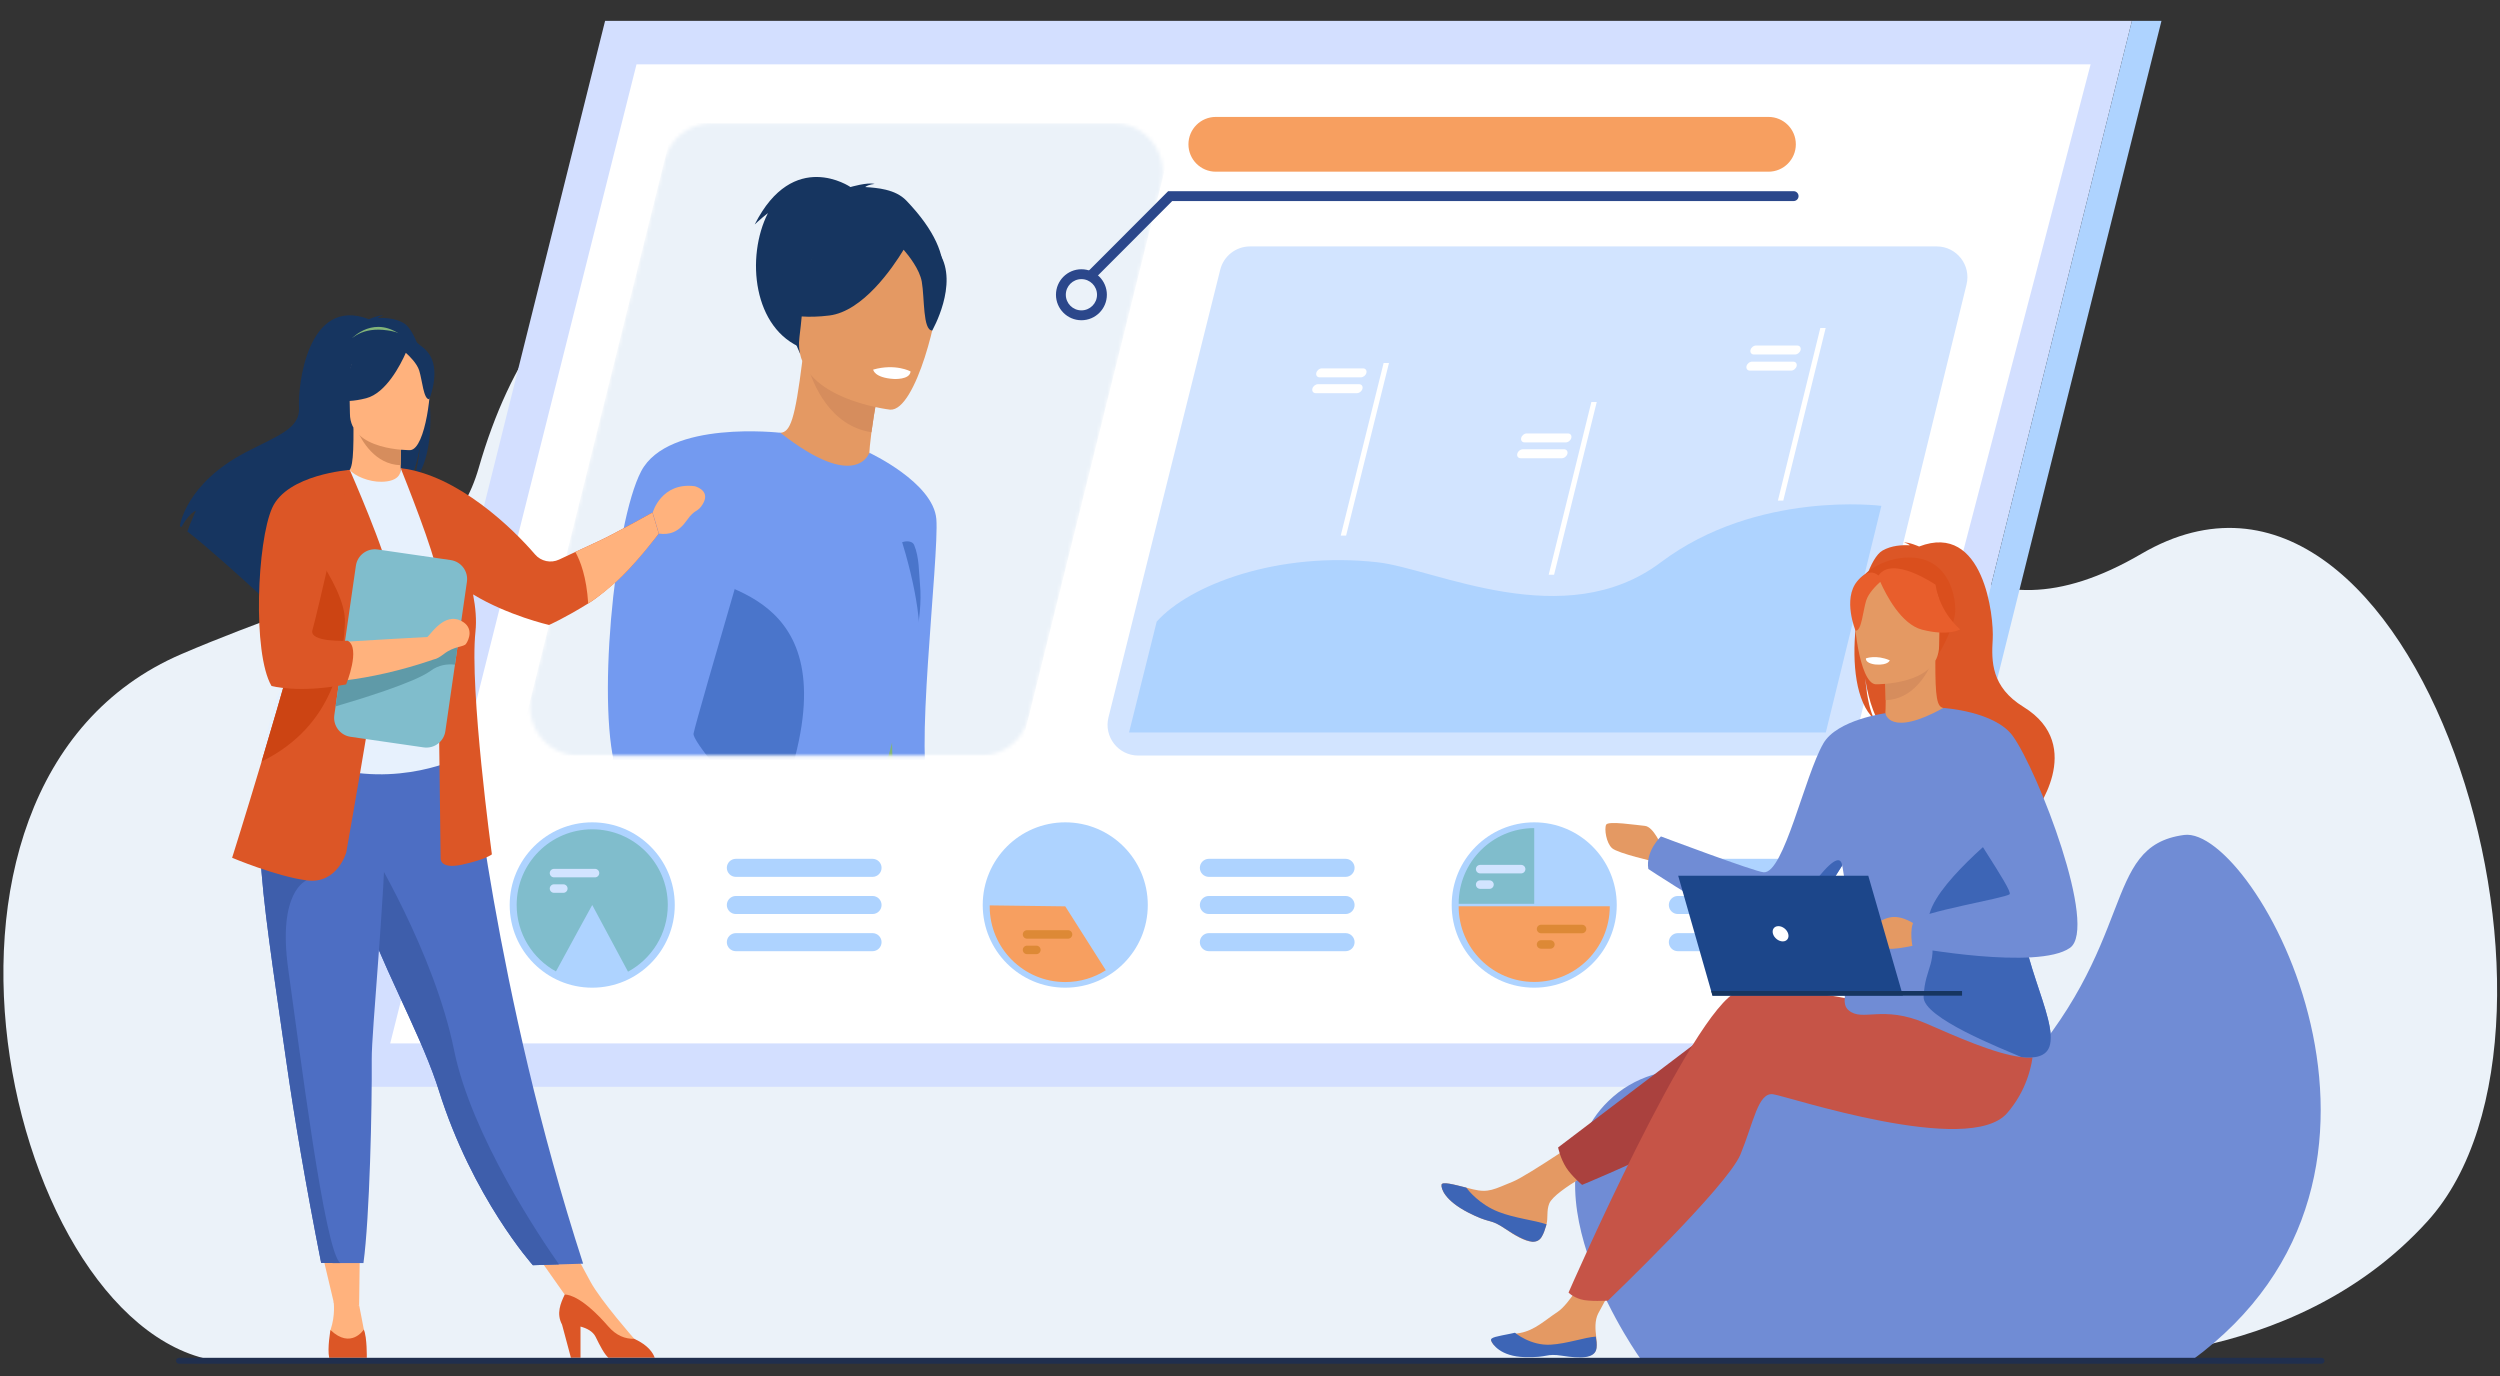 <svg width="692" height="381" viewBox="0 0 692 381" fill="none" xmlns="http://www.w3.org/2000/svg">
<rect x="0" y="0" width="692" height="381" fill="#333333" stroke="none"/>
<path d="M574.434 375.853C574.434 375.853 633.952 380.055 672.005 337.958C721.259 283.47 668.858 108.828 592.724 153.305C500.345 207.268 511.936 23.53 343.508 69.846C296.148 82.87 168.189 5.503 132.502 129.554C124.016 159.052 93.949 162.3 50.302 181.018C-35.119 217.65 3.939 376.47 64.975 377.096C126.012 377.719 574.434 375.853 574.434 375.853Z" fill="#EBF2F9"/>
<path d="M516.478 300.828H93.853L167.488 5.778H590.113L516.478 300.828Z" fill="#D3DFFF"/>
<path d="M507.776 288.808H108.008L176.188 17.801H578.685L507.776 288.808Z" fill="white"/>
<path d="M524.657 300.829H516.477L590.112 5.782H598.292L524.657 300.829Z" fill="#AED3FF"/>
<mask id="mask0_632_17301" style="mask-type:luminance" maskUnits="userSpaceOnUse" x="146" y="34" width="176" height="176">
<path d="M271.535 209.137H160.22C151.456 209.137 145.024 200.889 147.143 192.371L183.969 44.339C185.466 38.326 190.858 34.105 197.046 34.105H308.364C317.126 34.105 323.56 42.35 321.441 50.868L284.612 198.9C283.118 204.916 277.723 209.137 271.535 209.137Z" fill="white"/>
</mask>
<g mask="url(#mask0_632_17301)">
<path d="M282.066 209.137H142.971L186.514 34.105H325.609L282.066 209.137Z" fill="#EBF2F9"/>
<path d="M296.629 236.809C296.487 237.268 296.296 237.705 296.048 238.104C293.305 242.535 248.093 242.756 242.925 239.038C240.618 237.377 239.911 214.461 239.84 189.634C239.75 158.941 240.626 125.319 240.626 125.319C240.626 125.319 258.317 133.542 259.179 143.664C260.041 153.785 252.604 214.617 257.769 218.335C262.937 222.054 286.768 222.537 294.72 224.873C294.72 224.873 298.096 232.159 296.629 236.809Z" fill="#739AF0"/>
<path d="M250.886 55.535C247.793 52.308 242.734 52.002 239.483 51.775C240.427 51.024 242.101 50.923 242.101 50.923C240.138 50.366 235.414 51.773 235.414 51.773C235.414 51.773 219.615 40.897 208.902 62.138C208.902 62.138 210.466 60.632 212.568 58.966C206.384 71.18 208.456 91.142 222.274 96.44C231.261 99.885 282.589 88.607 250.886 55.535Z" fill="#163560"/>
<path d="M241.314 130.392C241.402 130.444 231.756 133.971 225.199 131.225C219.03 128.649 215.927 119.8 216.02 119.795C218.796 119.606 220.059 115.981 222.074 99.956L223.269 100.354L243.324 107.111C243.324 107.111 242.015 113.539 241.211 119.65C240.532 124.783 240.213 129.69 241.314 130.392Z" fill="#E49963"/>
<path d="M243.325 107.11C243.325 107.11 242.016 113.539 241.212 119.65C229.736 117.831 225.009 106.515 223.27 100.354L243.325 107.11Z" fill="#D68D5D"/>
<path d="M221.433 97.836C221.433 97.836 216.633 87.495 216.24 79.138C215.962 73.172 221.724 51.937 243.01 57.868C243.01 57.868 249.228 59.307 254.631 64.083C258.926 67.88 264.833 75.639 254.792 93.519L251.994 99.636L221.433 97.836Z" fill="#163560"/>
<path d="M246.419 113.399C246.419 113.399 219.108 110.31 221.29 93.303C223.472 76.297 221.418 64.443 238.946 65.695C256.477 66.948 259.024 73.874 259.676 79.728C260.325 85.583 253.58 113.765 246.419 113.399Z" fill="#E49963"/>
<path d="M248.214 151.914C247.987 149.917 252.255 148.991 253.033 150.846C254.486 154.321 254.328 158.446 254.658 161.79C255.594 171.341 251.814 183.76 251.814 183.76L248.214 151.914Z" fill="#4A75CB"/>
<path d="M260.087 70.167C256.545 64.514 253.22 65.211 251.235 66.514C246.487 56.933 226.223 67.265 226.223 67.265C222.823 79.231 213.133 85.08 213.133 85.08C213.133 85.08 217.704 88.798 229.537 87.334C238.848 86.184 247.051 74.183 250.125 69.123C251.556 70.776 254.545 74.557 255.148 77.955C255.947 82.46 255.405 91.457 258.036 91.489C258.036 91.489 265.413 78.657 260.087 70.167Z" fill="#163560"/>
<path d="M241.697 102.305C241.697 102.305 241.926 104.532 247.334 104.895C247.334 104.895 251.875 105.201 252.044 102.808C252.044 102.808 247.896 100.551 241.697 102.305Z" fill="white"/>
<path d="M296.63 236.809C296.488 237.268 296.298 237.705 296.049 238.104C293.306 242.535 248.094 242.756 242.926 239.038C240.619 237.377 239.872 208.902 246.237 184.342C247.745 199.056 244.98 228.474 252.668 230.872C261.387 233.596 285.187 233.651 296.63 236.809Z" fill="#82B479"/>
<path d="M253.332 185.121C235.384 237.022 243.566 246.411 237.149 250.908C237.116 250.93 231.771 252.463 231.733 252.49C225.078 256.907 225.744 250.594 205.887 256.315C196.428 259.041 184.281 262.705 173.859 264.45C169.934 265.1 166.256 265.491 163.055 265.447C156.922 265.374 152.55 263.737 151.609 259.459C148.874 247.026 173.465 218.147 171.123 195.955C171.104 195.767 171.086 195.573 171.071 195.382C170.943 193.45 171.154 191.281 171.653 188.934C174.165 177.051 183.994 160.58 193.768 146.693C204.556 131.378 215.271 119.21 216.016 119.795C237.1 136.342 240.626 125.319 240.626 125.319C240.626 125.319 259.455 167.418 253.332 185.121Z" fill="#739AF0"/>
<path d="M233.644 251.976C233.612 251.998 233.683 251.952 233.644 251.976C226.99 256.397 225.744 250.594 205.887 256.315C196.428 259.041 184.281 262.705 173.859 264.45C168.62 264.68 164.703 264.969 163.055 265.447C156.922 265.374 152.55 263.737 151.609 259.459C148.874 247.026 173.465 218.147 171.123 195.955C171.104 195.767 171.086 195.573 171.071 195.382C170.906 193.199 171.121 191.068 171.653 188.934C173.915 179.949 181.896 170.92 191.35 157.487C195.731 163.517 234.656 162.241 218.773 214.142C213.905 230.05 232.908 239.043 233.644 251.976Z" fill="#4A75CB"/>
<path d="M216.018 119.795C216.018 119.795 184.969 116.183 177.476 130.444C169.983 144.702 164.88 197.57 170.948 214.459C177.017 231.35 220.393 258.741 225.408 260.265C230.426 261.784 234.653 254.285 234.55 253.4C234.449 252.517 191.235 207.085 191.975 203.045C192.715 199.007 216.018 119.795 216.018 119.795Z" fill="#739AF0"/>
</g>
<path d="M299.335 77.261C296.955 77.261 295.018 79.201 295.018 81.586C295.018 83.971 296.955 85.911 299.335 85.911C301.719 85.911 303.655 83.971 303.655 81.586C303.655 79.201 301.719 77.261 299.335 77.261ZM299.335 88.643C295.452 88.643 292.291 85.479 292.291 81.586C292.291 77.696 295.452 74.53 299.335 74.53C303.222 74.53 306.382 77.696 306.382 81.586C306.382 85.479 303.222 88.643 299.335 88.643Z" fill="#2B478B"/>
<path d="M302.333 77.261C301.985 77.261 301.638 77.127 301.373 76.861C300.839 76.327 300.839 75.462 301.373 74.927L323.342 52.92H496.478C497.231 52.92 497.84 53.531 497.84 54.285C497.84 55.04 497.231 55.651 496.478 55.651H324.47L303.3 76.861C303.031 77.127 302.684 77.261 302.333 77.261Z" fill="#2B478B"/>
<path d="M489.519 47.525H336.528C332.349 47.525 328.961 44.131 328.961 39.945C328.961 35.755 332.349 32.364 336.528 32.364H489.519C493.698 32.364 497.087 35.755 497.087 39.945C497.087 44.131 493.698 47.525 489.519 47.525Z" fill="#F79F60"/>
<path d="M424.674 227.621C412.056 227.621 401.828 237.866 401.828 250.506C401.828 263.144 412.056 273.392 424.674 273.392C437.291 273.392 447.519 263.144 447.519 250.506C447.519 237.866 437.291 227.621 424.674 227.621Z" fill="#AED3FF"/>
<path d="M502.269 237.721H464.422C463.05 237.721 461.932 238.843 461.932 240.217C461.932 241.592 463.05 242.717 464.422 242.717H502.269C503.642 242.717 504.764 241.592 504.764 240.217C504.764 238.843 503.642 237.721 502.269 237.721Z" fill="#AED3FF"/>
<path d="M502.269 248.006H464.422C463.05 248.006 461.932 249.132 461.932 250.506C461.932 251.88 463.05 253.003 464.422 253.003H502.269C503.642 253.003 504.764 251.88 504.764 250.506C504.764 249.132 503.642 248.006 502.269 248.006Z" fill="#AED3FF"/>
<path d="M502.269 258.292H464.422C463.05 258.292 461.932 259.418 461.932 260.792C461.932 262.166 463.05 263.289 464.422 263.289H502.269C503.642 263.289 504.764 262.166 504.764 260.792C504.764 259.418 503.642 258.292 502.269 258.292Z" fill="#AED3FF"/>
<path d="M403.758 250.172H424.675V229.219C413.124 229.219 403.758 238.6 403.758 250.172Z" fill="#80BDCC"/>
<path d="M445.59 250.849H424.672H403.754C403.754 262.421 413.119 271.802 424.672 271.802C436.225 271.802 445.59 262.421 445.59 250.849Z" fill="#F79F60"/>
<path d="M421.06 239.402H409.707C409.061 239.402 408.531 239.929 408.531 240.576C408.531 241.224 409.061 241.754 409.707 241.754H421.06C421.703 241.754 422.233 241.224 422.233 240.576C422.233 239.929 421.703 239.402 421.06 239.402Z" fill="#D2E4FF"/>
<path d="M412.293 243.683H409.709C409.062 243.683 408.533 244.21 408.533 244.858C408.533 245.505 409.062 246.035 409.709 246.035H412.293C412.939 246.035 413.468 245.505 413.468 244.858C413.468 244.21 412.939 243.683 412.293 243.683Z" fill="#D2E4FF"/>
<path d="M437.917 255.97H426.564C425.917 255.97 425.391 256.5 425.391 257.147C425.391 257.792 425.917 258.322 426.564 258.322H437.917C438.561 258.322 439.091 257.792 439.091 257.147C439.091 256.5 438.561 255.97 437.917 255.97Z" fill="#DD8936"/>
<path d="M429.149 260.251H426.564C425.916 260.251 425.387 260.781 425.387 261.426C425.387 262.073 425.916 262.603 426.564 262.603H429.149C429.794 262.603 430.324 262.073 430.324 261.426C430.324 260.781 429.794 260.251 429.149 260.251Z" fill="#DD8936"/>
<path d="M272.018 250.507C272.018 237.866 282.247 227.621 294.863 227.621C307.482 227.621 317.709 237.866 317.709 250.507C317.709 263.144 307.482 273.392 294.863 273.392C282.247 273.392 272.018 263.144 272.018 250.507Z" fill="#AED3FF"/>
<path d="M334.61 242.718H372.458C373.83 242.718 374.951 241.592 374.951 240.218C374.951 238.844 373.83 237.721 372.458 237.721H334.61C333.238 237.721 332.117 238.844 332.117 240.218C332.117 241.592 333.238 242.718 334.61 242.718Z" fill="#AED3FF"/>
<path d="M372.458 248.007H334.61C333.238 248.007 332.117 249.132 332.117 250.507C332.117 251.881 333.238 253.003 334.61 253.003H372.458C373.83 253.003 374.951 251.881 374.951 250.507C374.951 249.132 373.83 248.007 372.458 248.007Z" fill="#AED3FF"/>
<path d="M372.458 258.292H334.61C333.238 258.292 332.117 259.418 332.117 260.792C332.117 262.166 333.238 263.289 334.61 263.289H372.458C373.83 263.289 374.951 262.166 374.951 260.792C374.951 259.418 373.83 258.292 372.458 258.292Z" fill="#AED3FF"/>
<path d="M294.863 250.878L273.948 250.61C273.945 250.698 273.945 250.788 273.945 250.878C273.945 262.45 283.313 271.832 294.863 271.832C298.995 271.832 302.846 270.63 306.088 268.562L294.863 250.878Z" fill="#F79F60"/>
<path d="M295.635 257.476H284.282C283.636 257.476 283.109 258.006 283.109 258.65C283.109 259.298 283.636 259.828 284.282 259.828H295.635C296.282 259.828 296.811 259.298 296.811 258.65C296.811 258.006 296.282 257.476 295.635 257.476Z" fill="#DD8936"/>
<path d="M286.867 261.757H284.282C283.636 261.757 283.109 262.287 283.109 262.931C283.109 263.579 283.636 264.109 284.282 264.109H286.867C287.514 264.109 288.043 263.579 288.043 262.931C288.043 262.287 287.514 261.757 286.867 261.757Z" fill="#DD8936"/>
<path d="M141.084 250.507C141.084 237.866 151.313 227.621 163.93 227.621C176.548 227.621 186.776 237.866 186.776 250.507C186.776 263.144 176.548 273.392 163.93 273.392C151.313 273.392 141.084 263.144 141.084 250.507Z" fill="#AED3FF"/>
<path d="M163.929 229.553C152.377 229.553 143.012 238.934 143.012 250.506C143.012 258.432 147.408 265.333 153.891 268.892C157.241 262.674 163.929 250.506 163.929 250.506L173.834 268.963C180.39 265.426 184.845 258.486 184.845 250.506C184.845 238.934 175.482 229.553 163.929 229.553Z" fill="#80BDCC"/>
<path d="M241.523 237.721H203.677C202.306 237.721 201.184 238.847 201.184 240.218C201.184 241.592 202.306 242.718 203.677 242.718H241.523C242.895 242.718 244.019 241.592 244.019 240.218C244.019 238.847 242.895 237.721 241.523 237.721Z" fill="#AED3FF"/>
<path d="M241.523 248.007H203.677C202.306 248.007 201.184 249.132 201.184 250.507C201.184 251.881 202.306 253.003 203.677 253.003H241.523C242.895 253.003 244.019 251.881 244.019 250.507C244.019 249.132 242.895 248.007 241.523 248.007Z" fill="#AED3FF"/>
<path d="M241.523 258.292H203.677C202.306 258.292 201.184 259.418 201.184 260.792C201.184 262.166 202.306 263.289 203.677 263.289H241.523C242.895 263.289 244.019 262.166 244.019 260.792C244.019 259.418 242.895 258.292 241.523 258.292Z" fill="#AED3FF"/>
<path d="M164.699 240.499H153.346C152.7 240.499 152.172 241.027 152.172 241.674C152.172 242.322 152.7 242.852 153.346 242.852H164.699C165.345 242.852 165.873 242.322 165.873 241.674C165.873 241.027 165.345 240.499 164.699 240.499Z" fill="#D2E4FF"/>
<path d="M155.932 244.78H153.346C152.7 244.78 152.172 245.308 152.172 245.955C152.172 246.603 152.7 247.133 153.346 247.133H155.932C156.578 247.133 157.106 246.603 157.106 245.955C157.106 245.308 156.578 244.78 155.932 244.78Z" fill="#D2E4FF"/>
<path d="M315.071 209.138H505.739C509.653 209.138 513.062 206.46 513.996 202.652L544.336 78.752C545.65 73.388 541.594 68.21 536.082 68.21H346.005C342.106 68.21 338.707 70.866 337.762 74.656L306.827 198.56C305.485 203.931 309.54 209.138 315.071 209.138Z" fill="#D2E4FF"/>
<path d="M520.76 140.022C520.76 140.022 486.356 135.585 459.728 155.64C433.072 175.713 397.168 157.418 381.332 155.64C353.806 152.549 329.306 161.842 320.176 172.062L312.518 202.75H505.386L520.76 140.022Z" fill="#AED3FF"/>
<path d="M492.125 138.558H493.611L505.345 90.797H503.86L492.125 138.558Z" fill="white"/>
<path d="M428.678 159.085H430.168L441.977 111.28H440.489L428.678 159.085Z" fill="white"/>
<path d="M371.113 148.26H372.599L384.471 100.479H382.986L371.113 148.26Z" fill="white"/>
<path d="M485.47 98.121H496.861C497.544 98.121 498.236 97.562 498.405 96.878C498.57 96.195 498.15 95.639 497.471 95.639H486.08C485.401 95.639 484.705 96.195 484.536 96.878C484.371 97.562 484.791 98.121 485.47 98.121Z" fill="white"/>
<path d="M484.368 102.589H495.761C496.442 102.589 497.133 102.028 497.305 101.345C497.47 100.663 497.054 100.105 496.37 100.105H484.98C484.299 100.105 483.604 100.663 483.436 101.345C483.267 102.028 483.687 102.589 484.368 102.589Z" fill="white"/>
<path d="M422 122.459H433.397C434.075 122.459 434.772 121.898 434.943 121.216C435.108 120.533 434.69 119.976 434.008 119.976H422.611C421.929 119.976 421.236 120.533 421.067 121.216C420.896 121.898 421.318 122.459 422 122.459Z" fill="white"/>
<path d="M420.912 126.841H432.311C432.992 126.841 433.69 126.282 433.858 125.601C434.025 124.916 433.608 124.357 432.927 124.357H421.531C420.848 124.357 420.152 124.916 419.981 125.601C419.811 126.282 420.231 126.841 420.912 126.841Z" fill="white"/>
<path d="M365.28 104.45H376.674C377.354 104.45 378.052 103.892 378.221 103.209C378.39 102.526 377.973 101.966 377.291 101.966H365.899C365.217 101.966 364.522 102.526 364.353 103.209C364.181 103.892 364.601 104.45 365.28 104.45Z" fill="white"/>
<path d="M364.192 108.829H375.586C376.266 108.829 376.964 108.269 377.133 107.586C377.302 106.903 376.885 106.346 376.203 106.346H364.811C364.129 106.346 363.431 106.903 363.262 107.586C363.093 108.269 363.51 108.829 364.192 108.829Z" fill="white"/>
<path d="M88.022 342.102L92.579 361.33L99.406 361.292L99.656 342.102H88.022Z" fill="#FFB27D"/>
<path d="M145.445 342.922L158.413 361.33L163.468 354.831L155.663 340.39L145.445 342.922Z" fill="#FFB27D"/>
<path d="M111.731 89.419C109.375 88.077 106.551 87.93 104.575 88.047C105.084 87.52 106.084 87.329 106.084 87.329C104.859 87.146 102.125 88.364 102.125 88.364C85.085 81.786 82.407 106.919 82.765 112.76C83.121 118.598 77.04 120.505 68.174 125.106C51.259 133.883 49.773 145.636 49.773 145.636C49.905 145.715 50.043 145.803 50.189 145.904C51.028 144.481 52.756 141.806 54.213 141.402C54.158 141.53 52.491 145.084 51.869 147.12C56.859 150.922 66.195 159.348 72.701 165.322C72.672 164.153 72.718 162.495 73.144 161.621L73.948 166.47C77.429 169.674 79.83 171.931 79.83 171.931C79.4 167.213 101.133 142.311 112.472 134.856C115.232 130.785 116.214 123.592 116.287 123.027C115.811 128.728 114.837 131.927 113.966 133.728C123.568 124.876 117.978 92.973 111.731 89.419Z" fill="#163560"/>
<path d="M111.8 135.225C111.856 135.252 106.325 138.129 102.164 136.99C98.25 135.919 95.693 130.837 95.747 130.824C97.404 130.496 97.882 128.215 97.847 118.41L98.596 118.557L111.195 121.057C111.195 121.057 110.908 125.029 110.9 128.769C110.891 131.911 111.081 134.891 111.8 135.225Z" fill="#FFB27D"/>
<path d="M97.553 93.533C97.553 93.533 103.768 86.905 111.57 93.194C111.57 93.194 107.029 92.407 97.553 93.533Z" fill="#82B479"/>
<path d="M111.194 121.057C111.194 121.057 110.908 125.029 110.899 128.769C103.849 128.57 100.123 122.128 98.596 118.557L111.194 121.057Z" fill="#D68D5D"/>
<path d="M97.297 117.183C97.297 117.183 93.602 111.334 92.716 106.335C92.082 102.767 93.897 89.533 107.172 91.438C107.172 91.438 111.027 91.82 114.651 94.27C117.533 96.221 121.692 100.431 117.042 111.979L115.834 115.877L97.297 117.183Z" fill="#163560"/>
<path d="M161.412 349.785L154.733 349.987L147.505 350.211C147.505 350.211 130.808 331.587 121.442 301.736C121.223 301.042 120.994 300.34 120.749 299.629C115.624 284.658 104.998 265.865 99.398 248.854C98.507 246.146 97.706 243.595 96.988 241.182C96.758 240.407 96.534 239.65 96.321 238.901C92.195 224.537 91 215.106 89.898 205.031L130.334 205.356C130.334 205.356 136.861 274.157 161.412 349.785Z" fill="#4D6EC3"/>
<path d="M124.671 182.08C124.569 201.356 127.493 209.626 127.493 209.626C127.493 209.626 110.181 218.436 89.604 211.951C89.362 211.874 72.566 208.033 72.566 208.033C72.911 207.255 75.973 194.264 76.309 193.549C80.653 184.203 83.952 180.105 84.467 177.234C85.423 171.868 85.444 166.319 84.967 161.082C83.712 147.226 79.978 135.725 79.978 135.725C85.584 134.446 90.98 132.261 96.815 130.07C98.158 131.742 102.116 133.435 105.675 133.356C109.774 133.263 111.054 131.528 110.903 129.572C115.271 132.007 118.743 134.323 118.743 134.323C122.455 140.781 129.984 147.054 130.529 156.963C130.664 159.4 124.674 181.542 124.671 182.08Z" fill="#E7F1FD"/>
<path d="M89.898 184.23C88.13 186.735 84.741 201.968 76.311 203.881C80.655 193.027 83.954 188.265 84.469 184.929C85.425 178.698 85.446 172.251 84.969 166.169C87.791 161.216 89.898 157.818 89.898 157.818C90.12 157.017 94.383 143.811 95.749 155.616C97.112 167.423 91.872 181.427 89.898 184.23Z" fill="#5F9AA8"/>
<path d="M113.551 124.6C113.551 124.6 96.871 124.873 96.859 114.468C96.848 104.059 94.687 97.084 105.336 96.47C115.986 95.852 118.059 99.822 118.907 103.294C119.754 106.769 117.89 124.259 113.551 124.6Z" fill="#FFB27D"/>
<path d="M118.411 97.508C115.837 94.382 113.89 95.063 112.798 96C109.193 90.604 97.8 98.407 97.8 98.407C96.685 105.876 91.309 110.154 91.309 110.154C91.309 110.154 94.349 112.036 101.358 110.23C106.874 108.81 110.877 100.945 112.332 97.658C113.323 98.54 115.417 100.581 116.044 102.581C116.875 105.231 117.25 110.687 118.837 110.501C118.837 110.501 122.278 102.201 118.411 97.508Z" fill="#163560"/>
<path d="M92.35 360.256C92.35 360.256 92.9 364.064 91.481 368.14C91.481 368.14 90.364 373.238 95.378 373.334C100.392 373.429 101.622 372.954 101.054 369.829C100.486 366.701 99.406 361.292 99.406 361.292L92.35 360.256Z" fill="#FFB27D"/>
<path d="M101.528 375.836C101.528 375.836 101.523 375.839 101.512 375.847H91.138C91.127 375.839 91.121 375.836 91.121 375.836C90.554 373.17 91.481 368.146 91.481 368.146C97.159 373.582 100.713 368.009 100.713 368.009C101.635 370.334 101.528 375.836 101.528 375.836Z" fill="#DC5626"/>
<path d="M175.553 370.577C175.553 370.577 166.308 360.059 163.47 354.831L156.596 358.357L171.961 372.812L175.556 372.339L175.553 370.577Z" fill="#FFB27D"/>
<path d="M181.222 375.82H168.396C167.267 374.798 166.19 372.746 164.87 370.05C164.114 368.509 162.421 367.66 160.683 367.192V375.82H158.03L155.573 366.646C153.936 363.573 155.165 360.753 156.316 358.325C157.655 358.322 161.54 359.292 168.369 367.149C170.613 369.73 173.089 370.651 175.552 370.577C175.585 370.596 175.62 370.618 175.653 370.629C179.542 372.416 180.81 374.612 181.222 375.82Z" fill="#DC5626"/>
<path d="M180.6 141.874C180.6 141.874 169.65 148.005 165.739 149.772C164.349 150.401 161.829 151.575 159.254 152.78C157.7 153.507 156.126 154.25 154.765 154.889C152.466 155.971 149.731 155.378 148.078 153.444C142.149 146.51 126.806 131.479 110.96 129.597L110.905 129.572C110.905 129.572 110.908 129.578 110.912 129.589C110.906 129.589 110.899 129.589 110.893 129.586L110.98 129.758C111.871 131.977 120.557 153.717 120.827 158.304C121.11 163.137 121.962 237.341 121.962 237.341C121.962 237.341 121.394 240.754 127.922 239.33C134.45 237.91 136.153 236.489 136.153 236.489C136.153 236.489 129.909 190.716 131.612 174.794C131.946 171.669 131.644 168.158 130.947 164.533C140.597 170.387 151.975 172.991 151.975 172.991C151.975 172.991 156.219 171.136 162.813 167.044C165.581 165.322 168.792 162.58 171.952 159.678C175.77 156.173 182.34 147.702 182.34 147.702L180.6 141.874Z" fill="#DC5626"/>
<path d="M154.732 349.987L147.504 350.211C147.504 350.211 130.807 331.587 121.441 301.736C121.222 301.042 120.993 300.34 120.748 299.629C115.623 284.658 104.997 265.865 99.397 248.854C98.506 246.146 97.705 243.595 96.987 241.182C96.757 240.407 96.533 239.65 96.32 238.901L102.275 234.374C102.275 234.374 120.152 263.374 125.687 290.666C130.494 314.371 149.748 342.895 154.732 349.987Z" fill="#3E5EAB"/>
<path d="M102.896 293.206C102.998 306.478 102.328 336.988 100.603 349.621H94.2C90.661 349.621 88.895 349.572 88.895 349.572C84.567 327.607 81.488 309.434 79.245 293.775C77.406 280.924 75.772 269.909 74.514 260.423C73.249 250.878 72.369 242.887 72.054 236.134C72.005 235.071 71.969 234.036 71.948 233.033C71.929 232.022 71.923 231.042 71.931 230.091L106.869 226.679C106.429 249.933 102.839 285.494 102.896 293.206Z" fill="#4D6EC3"/>
<path d="M94.199 349.621C90.66 349.621 88.894 349.572 88.894 349.572C84.566 327.607 81.487 309.434 79.244 293.775C77.405 280.924 75.771 269.909 74.513 260.423C73.248 250.878 72.368 242.887 72.053 236.134L84.873 243.688C84.873 243.688 76.69 246.581 79.812 268.472C82.934 290.363 89.853 346.523 94.199 349.621Z" fill="#3E5EAB"/>
<path d="M95.849 235.918C95.849 235.918 93.389 244.827 84.874 243.69C76.36 242.551 64.252 237.434 64.252 237.434C64.252 237.434 67.891 225.916 72.415 210.787C77.892 192.469 84.673 168.855 87.868 153.96C88.765 149.786 89.378 146.3 89.605 143.803L96.816 130.07C96.816 130.07 107.202 153.755 107.769 159.725C108.337 165.697 95.849 235.918 95.849 235.918Z" fill="#DC5626"/>
<path d="M117.272 206.88L97.028 203.946C94.132 203.528 92.123 200.835 92.542 197.933L98.51 156.588C98.929 153.687 101.617 151.676 104.514 152.094L124.758 155.028C127.654 155.446 129.663 158.14 129.244 161.041L123.276 202.386C122.857 205.288 120.169 207.298 117.272 206.88Z" fill="#80BDCC"/>
<path d="M119.128 185.724C121.423 184.02 123.862 183.736 125.93 183.981L126.942 176.971L121.56 180.441L94.226 186.246L92.887 195.524C99.439 193.614 114.819 188.921 119.128 185.724Z" fill="#5F9AA8"/>
<path d="M127.836 171.953C125.495 170.674 123.245 171.333 120.95 173.453C119.767 174.545 119.132 175.48 118.301 176.321C114.218 176.54 104.497 177.07 96.33 177.586L95.656 188.32C102.365 187.481 110.611 185.776 120.099 182.523C120.828 182.397 121.71 181.908 122.881 181.009C125.813 178.758 128.33 179.157 128.995 178.212C129.859 176.982 131.122 173.745 127.836 171.953Z" fill="#FFB27D"/>
<path d="M95.473 172.234C95.093 181.9 92.823 200.665 72.578 210.711C72.524 210.735 72.47 210.763 72.416 210.787C77.894 192.47 84.674 168.855 87.87 153.96C91.588 159.525 95.68 166.912 95.473 172.234Z" fill="#CC4413"/>
<path d="M96.816 130.07C96.816 130.07 79.499 131.299 75.337 140.585C71.174 149.873 69.85 180.769 75.147 189.866C75.147 189.866 82.441 191.948 95.342 189.53C95.5 189.5 95.659 189.47 95.819 189.44C95.819 189.44 99.934 179.345 96.244 177.356C96.244 177.356 85.365 177.925 86.5 174.324C87.635 170.723 96.816 130.07 96.816 130.07Z" fill="#DC5626"/>
<path d="M192.34 134.583C183.023 133.383 180.672 141.874 180.672 141.874L182.412 147.704C185.283 148.1 187.796 147.352 190.112 144.032C192.427 140.713 193.065 141.986 194.537 139.517C196.534 136.167 193.409 134.919 192.34 134.583Z" fill="#FFB27D"/>
<path d="M165.739 149.772C164.348 150.401 161.828 151.575 159.254 152.78C160.631 155.231 162.355 159.684 162.813 167.043C165.581 165.322 169.165 162.459 172.224 159.451C177.133 154.624 182.34 147.701 182.34 147.701L180.6 141.874C180.6 141.874 169.65 148.005 165.739 149.772Z" fill="#FFB27D"/>
<path d="M604.574 231.116C581.183 234.208 592.31 261.377 556.619 299.288C530.81 326.697 474.201 276.627 445.205 304.776C420.01 329.241 454.478 376.697 454.478 376.697H606.469C677.829 324.921 624.074 228.537 604.574 231.116Z" fill="#708CD5"/>
<path d="M426.688 342.425C426.079 343.395 425.187 343.764 424.095 343.704C424.092 343.706 424.086 343.704 424.08 343.701C422.061 343.592 419.375 342.026 416.589 340.106C416.227 339.862 415.906 339.647 415.613 339.461C415.535 339.415 415.457 339.365 415.382 339.319C415.319 339.283 415.257 339.248 415.201 339.212C412.321 337.508 412.087 338.546 406.409 335.636C399.936 332.314 398.844 329.014 399.019 327.929C399.169 327.012 402.316 327.837 405.854 328.735C406.023 328.779 406.194 328.823 406.369 328.867C406.84 328.987 407.314 329.104 407.785 329.222C412.022 330.249 413.551 329.195 418.764 327.077C422.994 325.356 441.057 312.948 441.057 312.948L445.434 321.731C445.434 321.731 430.363 329.32 428.837 333.134C428.023 335.169 428.56 337.016 428.067 338.887C428.035 339.018 427.998 339.15 427.958 339.278C427.633 340.354 427.299 341.455 426.688 342.425Z" fill="#E49963"/>
<path d="M426.691 342.424C426.082 343.394 425.19 343.763 424.099 343.703C424.093 343.706 424.09 343.703 424.084 343.7C422.023 343.441 419.365 341.927 416.605 340.091C416.247 339.851 415.918 339.643 415.614 339.46C415.536 339.414 415.46 339.365 415.385 339.318C415.325 339.282 415.261 339.247 415.204 339.212C412.324 337.507 412.092 338.545 406.415 335.636C399.939 332.314 398.849 329.013 399.02 327.929C399.171 327.011 402.32 327.836 405.857 328.735C406.484 329.573 409.57 333.409 414.785 335.439C419.368 337.231 424.717 337.736 428.071 338.886C428.038 339.018 428.001 339.149 427.962 339.277C427.637 340.354 427.302 341.454 426.691 342.424Z" fill="#3D65B6"/>
<path d="M441.913 373.099C441.477 376.115 437.208 375.844 432.402 374.937C427.6 374.033 428.805 375.353 422.016 374.968C415.227 374.58 413.048 372.17 412.791 371.176C412.559 370.296 415.873 369.802 419.426 369.195C419.875 369.121 420.324 369.042 420.773 368.963C424.784 368.236 427.6 365.468 431.153 363.127C434.518 360.912 439.261 352.361 439.261 352.361L448.552 352.599C448.552 352.599 444.091 360.248 442.387 363.559C441.383 365.51 441.574 368.004 441.816 369.924C441.944 370.971 442.07 372.039 441.913 373.099Z" fill="#E49963"/>
<path d="M432.48 375.284C427.649 374.536 428.888 375.817 422.092 375.653C415.296 375.487 413.028 372.017 412.737 371.033C412.473 370.159 414.41 369.922 417.943 369.2L419.347 368.903C419.347 368.903 423.645 372.552 429.26 372.203C433.837 371.919 438.56 370.189 441.718 369.968C441.882 371.009 442.043 372.072 441.919 373.137C441.581 376.164 437.305 376.036 432.48 375.284Z" fill="#3D65B6"/>
<path d="M459.928 234.24C459.928 234.24 457.72 228.823 455.294 228.601C452.865 228.38 445.139 227.164 444.584 228.271C444.032 229.375 444.584 233.355 446.24 234.795C447.898 236.232 458.163 238.554 458.163 238.554L459.928 234.24Z" fill="#E49963"/>
<path d="M476.985 282.934L431.283 317.613C431.283 317.613 431.882 320.643 433.54 323.219C435.067 325.59 437.923 327.973 437.923 327.973C437.923 327.973 485.907 308.316 493.568 296.503C501.226 284.69 476.985 282.934 476.985 282.934Z" fill="#AA413E"/>
<path d="M551.909 285.937C551.909 285.937 493.567 269.609 481.01 274.425C468.45 279.241 434.174 357.776 434.174 357.776C434.174 357.776 435.1 358.882 437.517 359.644C439.759 360.352 445.074 360.013 445.074 360.013C445.074 360.013 478.111 328.418 481.771 319.526C485.426 310.631 486.634 302.285 490.803 302.889C494.972 303.493 545.066 320.266 555.576 308.104C566.087 295.944 562.374 281.077 562.374 281.077L551.909 285.937Z" fill="#C65447"/>
<path d="M518.743 199.02C517.827 197.124 516.805 193.759 516.302 187.757C516.376 188.352 517.41 195.922 520.316 200.206C532.251 208.055 555.124 234.262 554.672 239.229C554.672 239.229 562.731 225.539 562.869 225.457C562.869 225.457 577.729 206.525 560.113 195.679C551.165 190.169 551.208 183.095 551.582 176.95C551.959 170.804 549.14 144.352 531.206 151.274C531.206 151.274 528.328 149.993 527.038 150.185C527.038 150.185 528.092 150.387 528.627 150.94C526.547 150.817 523.575 150.971 521.094 152.384C514.521 156.126 508.64 189.701 518.743 199.02Z" fill="#DC5626"/>
<path d="M521.022 200.597C520.959 200.624 526.782 203.651 531.162 202.452C535.281 201.326 537.973 195.977 537.914 195.963C536.17 195.617 535.669 193.215 535.705 182.897L534.916 183.052L521.656 185.683C521.656 185.683 521.959 189.863 521.966 193.8C521.977 197.108 521.778 200.244 521.022 200.597Z" fill="#E49963"/>
<path d="M521.656 185.684C521.656 185.684 521.957 189.863 521.964 193.8C529.386 193.592 533.308 186.811 534.915 183.053L521.656 185.684Z" fill="#D68D5D"/>
<path d="M536.285 181.607C536.285 181.607 540.174 175.452 541.109 170.189C541.773 166.432 539.862 152.505 525.891 154.511C525.891 154.511 521.835 154.912 518.021 157.492C514.985 159.545 510.606 163.975 515.501 176.128L516.777 180.233L536.285 181.607Z" fill="#DA4F1D"/>
<path d="M519.176 189.413C519.176 189.413 536.734 189.703 536.745 178.748C536.756 167.794 539.031 160.454 527.824 159.806C516.613 159.157 514.433 163.335 513.539 166.99C512.649 170.646 514.611 189.056 519.176 189.413Z" fill="#E49963"/>
<path d="M535.754 161.845C535.754 161.845 523.763 153.633 519.97 159.312C518.821 158.324 516.77 157.609 514.065 160.898C509.993 165.839 513.616 174.575 513.616 174.575C515.284 174.77 515.678 169.027 516.555 166.238C517.213 164.134 519.416 161.986 520.46 161.056C521.995 164.516 526.205 172.792 532.012 174.288C539.388 176.188 542.587 174.208 542.587 174.208C542.587 174.208 536.932 169.705 535.754 161.845Z" fill="#E85E2C"/>
<path d="M567.271 289.745C566.323 292.378 563.418 293.056 559.526 292.6C552.111 291.731 541.084 286.74 533.141 283.287C521.031 278.03 515.527 282.969 511.674 279.623C507.821 276.276 516.078 268.835 508.92 234.281C506.493 222.561 521.866 197.419 521.866 197.419C521.866 197.419 522.93 204.232 537.919 195.963C537.993 195.922 544.226 204.246 549.808 214.838C555.956 226.522 561.845 240.636 560.112 247.908C556.811 261.775 570.025 282.095 567.271 289.745Z" fill="#708CD5"/>
<path d="M521.865 197.42L512.803 234.716C512.803 234.716 511.673 236.729 509.904 239.592C505.748 246.321 498.061 257.749 493.141 258.91C490.715 259.483 485.548 257.459 479.835 254.568C469.033 249.099 456.257 240.532 456.257 240.532C455.432 235.568 459.745 231.522 459.745 231.522C459.745 231.522 485.616 241.264 488.185 241.45C493.787 241.849 499.489 214.767 504.725 205.743C508.508 199.217 521.865 197.42 521.865 197.42Z" fill="#708CD5"/>
<path d="M523.081 182.772C523.081 182.772 522.754 184.163 519.295 183.949C519.295 183.949 516.393 183.769 516.483 182.24C516.483 182.24 519.298 181.151 523.081 182.772Z" fill="white"/>
<path d="M567.27 289.745C566.322 292.378 563.417 293.056 559.525 292.6C554.391 290.357 532.205 281.745 532.453 275.913C532.822 267.275 536.718 266.998 533.968 256.336C531.754 247.777 552.258 231.858 555.525 228.399C561.677 240.084 561.844 240.636 560.112 247.908C556.81 261.775 570.024 282.095 567.27 289.745Z" fill="#3D65B6"/>
<path d="M509.902 239.593C505.747 246.321 498.059 257.749 493.141 258.91C490.712 259.484 485.548 257.46 479.836 254.569C484.005 255.645 488.058 255.615 491.992 255.235C496.259 254.82 497.496 249.583 504.239 241.726C508.615 236.628 509.687 237.913 509.902 239.593Z" fill="#3D65B6"/>
<path d="M530.456 256.131C530.456 256.131 526.74 253.235 523.232 253.924C519.724 254.615 518.002 257.027 518.141 258.128C518.28 259.232 520.134 262.332 522.819 262.609C525.504 262.884 533.141 260.956 533.141 260.956L530.456 256.131Z" fill="#E49963"/>
<path d="M537.915 195.964C537.915 195.964 552.225 196.849 557.175 203.769C564.148 213.511 580.883 256.842 572.954 262.38C564.029 268.617 529.421 262.197 529.421 262.197C529.421 262.197 528.366 257.257 529.836 254.867C531.302 252.477 555.156 248.619 556.258 247.515C557.357 246.412 542.494 226.01 542.494 222.701C542.494 219.393 537.915 195.964 537.915 195.964Z" fill="#708CD5"/>
<path d="M526.722 275.602H474.02L464.521 242.411H517.141L526.722 275.602Z" fill="#1C468A"/>
<path d="M473.67 274.31H543.098V275.602H474.016L473.67 274.31Z" fill="#163560"/>
<path d="M490.756 258.467C490.42 257.3 491.095 256.355 492.26 256.355C493.425 256.355 494.641 257.3 494.973 258.467C495.309 259.633 494.634 260.581 493.469 260.581C492.308 260.581 491.088 259.633 490.756 258.467Z" fill="white"/>
<path d="M642.605 377.481H49.54C49.091 377.481 48.725 377.115 48.725 376.664C48.725 376.216 49.091 375.847 49.54 375.847H642.605C643.052 375.847 643.42 376.216 643.42 376.664C643.42 377.115 643.052 377.481 642.605 377.481Z" fill="#202F4E"/>
</svg>
